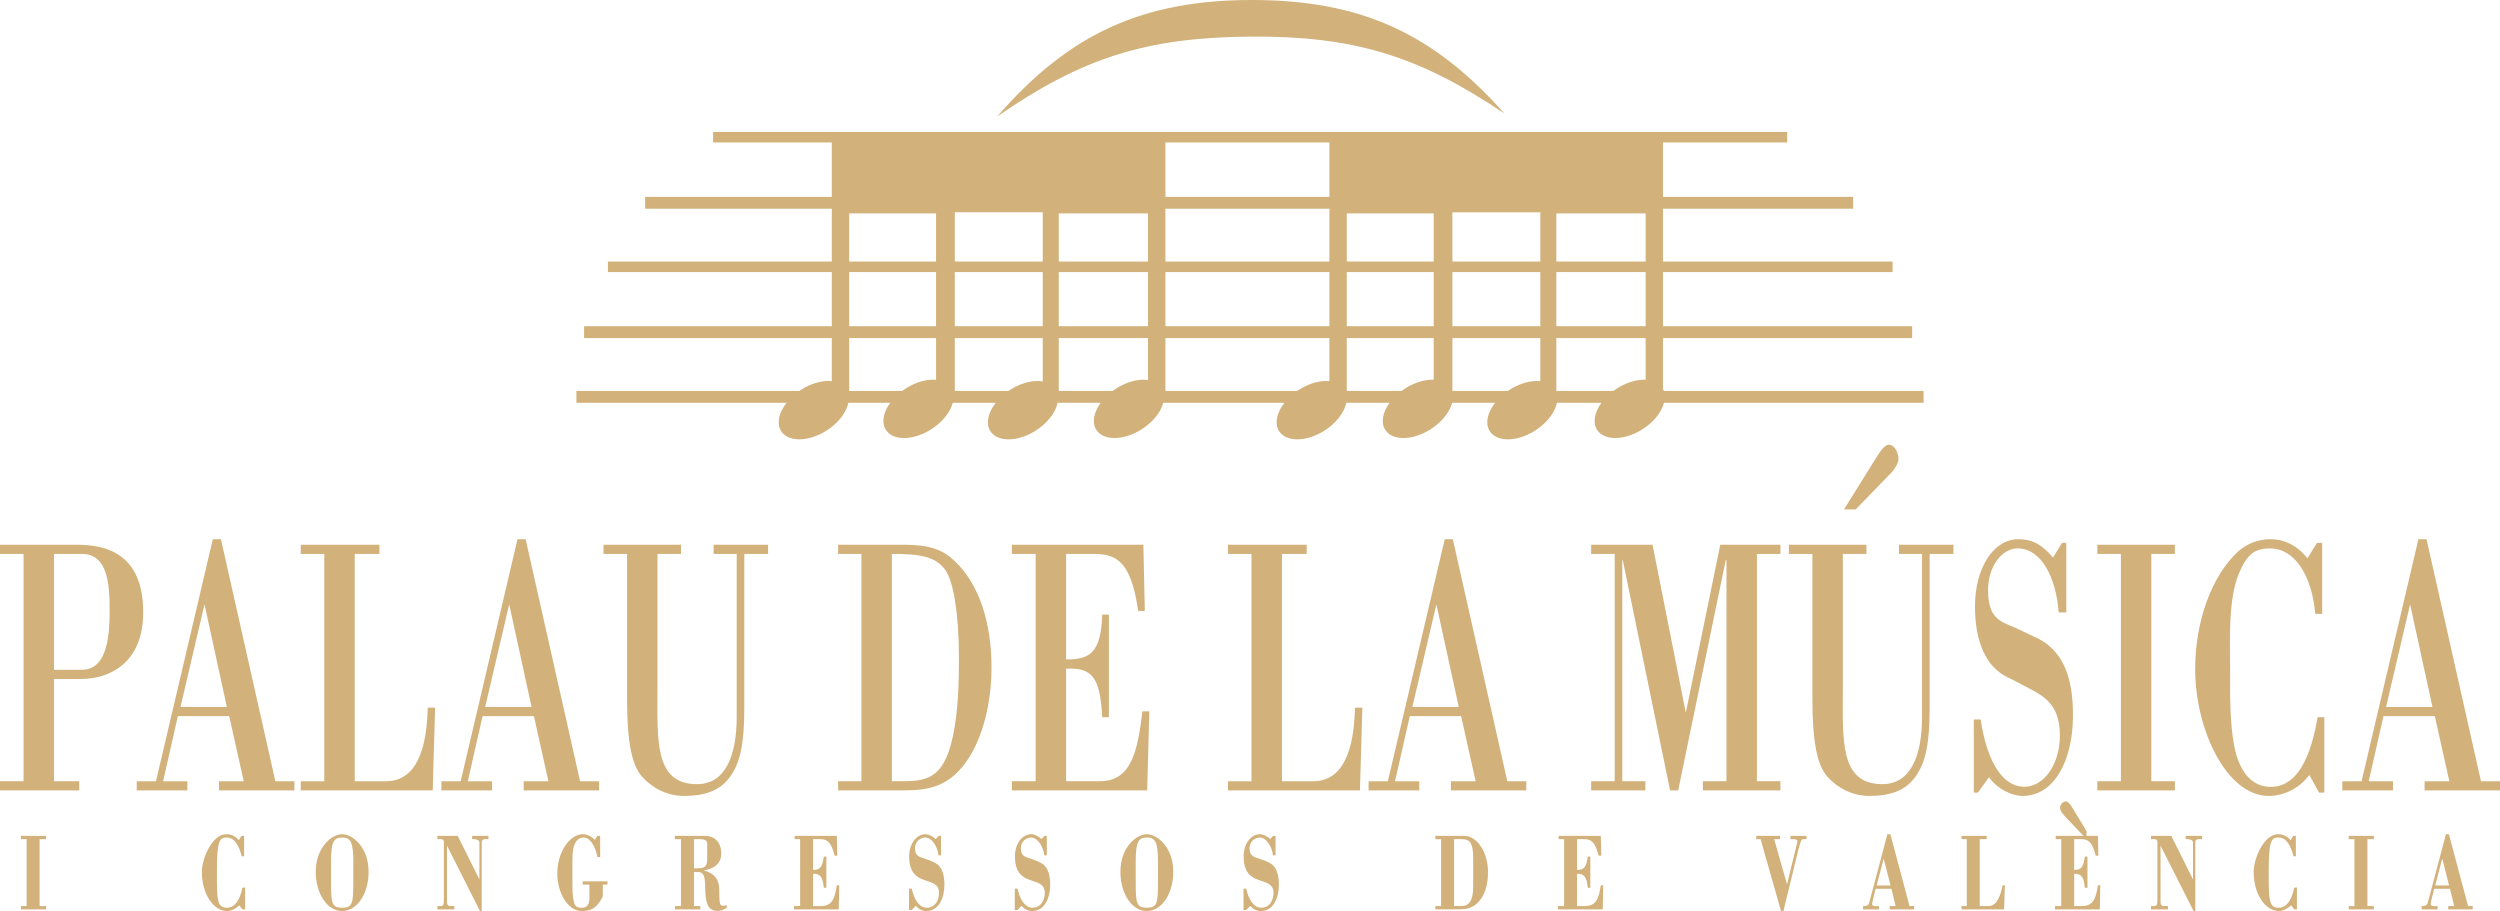 <svg width="354" height="129" viewBox="0 0 354 129" fill="none" xmlns="http://www.w3.org/2000/svg">
<path d="M7.644 94.84V78.436H11.586C15.357 78.436 15.525 82.911 15.525 86.665C15.525 90.932 14.851 94.84 11.586 94.84H7.644ZM0 78.436H3.335V110.619H0V111.921H11.215V110.619H7.644V96.142H11.485C15.357 96.142 20.276 94.006 20.276 86.713C20.276 78.484 15.155 77.134 10.878 77.134H0V78.436Z" fill="#D2B17A"/>
<path d="M26.53 111.921V110.623H23.098L25.183 101.405H32.457L34.512 110.623H31.009V111.921H41.687V110.623H38.99L31.282 76.35H30.137L22.086 110.623H19.36V111.921H26.53ZM28.957 85.57L32.123 100.104H25.557L28.957 85.57Z" fill="#D2B17A"/>
<path d="M61.275 111.921L61.612 100.204H60.566C60.433 106.197 58.915 110.623 54.639 110.623H50.23V78.436H53.731V77.135H42.586V78.436H45.918V110.623H42.586V111.921H61.275Z" fill="#D2B17A"/>
<path d="M69.678 111.921V110.623H66.243L68.329 101.405H75.602L77.657 110.623H74.157V111.921H84.833V110.623H82.137L74.427 76.35H73.281L65.23 110.623H62.502V111.921H69.678ZM72.103 85.57L75.269 100.104H68.699L72.103 85.57Z" fill="#D2B17A"/>
<path d="M101.05 77.134V78.435H104.318V101.453C104.318 107.187 102.632 111.036 98.694 111.036C92.599 111.036 93.103 104.735 93.103 97.497V78.435H96.436V77.134H85.457V78.435H88.793V99.059C88.793 104.895 89.432 108.275 90.883 109.94C92.296 111.555 94.449 112.704 96.838 112.704C99.87 112.704 101.991 111.92 103.376 109.997C104.755 108.07 105.393 105.515 105.393 100.308V78.434H108.762V77.133L101.05 77.134Z" fill="#D2B17A"/>
<path d="M126.289 78.436C130.161 78.436 132.551 78.745 133.934 80.831C134.942 82.34 135.785 86.559 135.785 93.226C135.785 96.556 135.684 100.725 134.942 104.216C133.494 111.037 130.564 110.619 126.289 110.619V78.436H126.289ZM118.678 78.436H121.978V110.619H118.678V111.921H126.796C129.591 111.921 132.486 112.027 135.046 109.84C138.581 106.817 140.398 100.565 140.398 94.527C140.398 88.276 138.716 82.811 135.215 79.474C133.459 77.808 131.642 77.133 127.939 77.133H118.678V78.436H118.678Z" fill="#D2B17A"/>
<path d="M154.527 78.436C155.639 78.436 156.616 78.484 157.458 78.851C159.174 79.577 160.455 81.505 161.162 86.507H162.105L161.901 77.134H143.28V78.436H146.646V110.619H143.28V111.921H162.442L162.743 100.724H161.77C161.061 106.611 160.117 110.618 155.743 110.618H150.959V94.681C154.594 94.527 155.774 95.774 156.075 101.556H157.018V87.03H156.075C155.91 92.6 154.189 93.379 150.959 93.379V78.436H154.527Z" fill="#D2B17A"/>
<path d="M192.569 111.921L192.908 100.204H191.863C191.728 106.197 190.215 110.623 185.936 110.623H181.527V78.436H185.026V77.135H173.88V78.436H177.211V110.623H173.88V111.921H192.569Z" fill="#D2B17A"/>
<path d="M200.971 111.921V110.623H197.536L199.625 101.405H206.895L208.951 110.623H205.447V111.921H216.125V110.623H213.433L205.72 76.35H204.575L196.522 110.623H193.795V111.921H200.971ZM203.392 85.57L206.561 100.104H199.991L203.392 85.57Z" fill="#D2B17A"/>
<path d="M248.779 78.436H252.109V77.134H243.59L238.71 100.934L233.998 77.134H225.307V78.436H228.641V110.619H225.307V111.921H232.984V110.619H229.716V79.32H229.787L236.484 111.921H237.631L244.365 79.32H244.469V110.619H241.131V111.921H252.109V110.619H248.779V78.436Z" fill="#D2B17A"/>
<path d="M267.819 66.925C268.223 66.508 268.826 65.623 268.826 64.998C268.826 63.956 268.153 62.966 267.479 62.966C266.738 62.966 265.966 64.373 265.393 65.258L261.115 72.132H262.765L267.819 66.925ZM268.893 77.134V78.435H272.162V101.453C272.162 107.187 270.476 111.036 266.542 111.036C260.443 111.036 260.946 104.735 260.946 97.497V78.435H264.284V77.134H253.302V78.435H256.637V99.059C256.637 104.895 257.275 108.275 258.726 109.941C260.139 111.555 262.296 112.704 264.686 112.704C267.716 112.704 269.838 111.921 271.216 109.998C272.601 108.071 273.236 105.515 273.236 100.308V78.434H276.607V77.133L268.893 77.134Z" fill="#D2B17A"/>
<path d="M281.643 110.047C282.819 111.714 284.844 112.705 286.424 112.705C290.767 112.705 293.531 107.86 293.531 101.299C293.531 96.613 292.522 93.174 289.693 91.088C288.984 90.567 288.14 90.204 287.467 89.894C286.895 89.635 286.225 89.266 285.381 88.904C283.294 88.02 281.509 87.598 281.509 83.591C281.509 80.099 283.529 77.653 285.685 77.653C289.051 77.653 291.138 81.768 291.512 86.713H292.589V76.872H291.98L290.701 78.956C289.153 77.082 287.74 76.351 285.786 76.351C282.283 76.351 279.656 80.416 279.656 85.882C279.656 90.832 281.208 94.476 284.337 95.933C285.012 96.249 285.685 96.613 286.357 96.976C288.879 98.33 291.679 99.267 291.679 104.112C291.679 108.382 289.324 111.404 286.662 111.404C283.093 111.404 281.175 106.817 280.466 101.872H279.49V112.236H280.062L281.643 110.047Z" fill="#D2B17A"/>
<path d="M304.627 78.436H307.963V77.134H296.983V78.436H300.321V110.619H296.983V111.921H307.963V110.619H304.627V78.436Z" fill="#D2B17A"/>
<path d="M328.179 101.556C327.206 107.179 325.286 111.714 321.141 111.403C318.581 111.192 317.002 108.951 316.363 105.621C315.721 102.236 315.787 98.17 315.787 95.206C315.787 90.982 315.451 84.943 317.036 81.194C318.216 78.383 319.325 77.652 321.481 77.652C324.777 77.652 327.343 81.247 327.844 86.924H328.821V76.871H328.081L326.731 79.06C325.252 77.182 323.4 76.35 321.512 76.35C319.966 76.35 318.278 76.871 316.936 78.071C313.165 81.557 310.837 87.962 310.837 94.734C310.837 103.378 315.32 112.704 321.244 112.704C323.229 112.704 325.486 111.767 327.002 109.734L328.385 112.235H329.125V101.556H328.179Z" fill="#D2B17A"/>
<path d="M338.845 111.921V110.623H335.412L337.499 101.405H344.771L346.827 110.623H343.324V111.921H353.999V110.623H351.305L343.595 76.35H342.449L334.4 110.623H331.672V111.921H338.845ZM341.27 85.57L344.438 100.104H337.868L341.27 85.57Z" fill="#D2B17A"/>
<path d="M6.522 128.77V128.3H5.606V118.825H6.522V118.36H2.966V118.825H3.771V128.3H2.966V128.77H6.522Z" fill="#D2B17A"/>
<path d="M33.817 118.966C33.294 118.373 32.699 118.123 32.047 118.123C30.059 118.123 28.585 121.523 28.585 123.469C28.585 126.584 30.225 129 32.157 129C32.779 129 33.368 128.67 33.895 128.193L34.319 128.765H34.714V125.681H34.34C33.992 127.271 33.368 128.533 32.123 128.533C30.724 128.533 30.715 127.411 30.715 123.47C30.715 119.074 31.066 118.593 32.079 118.593C33.294 118.593 33.826 119.807 34.242 121.259H34.561V118.36H34.187L33.817 118.966Z" fill="#D2B17A"/>
<path d="M48.446 118.123C47.026 118.123 44.712 119.916 44.712 123.454C44.712 126.522 46.318 129 48.446 129C50.587 129 52.193 126.521 52.193 123.454C52.193 119.916 49.878 118.123 48.446 118.123ZM46.873 122.05C46.873 119.217 47.247 118.592 48.446 118.592C49.649 118.592 50.031 119.217 50.031 122.05V124.67C50.031 127.912 49.943 128.533 48.446 128.533C46.952 128.533 46.873 127.912 46.873 124.67V122.05Z" fill="#D2B17A"/>
<path d="M68.213 119.278C68.213 118.967 68.389 118.825 68.701 118.825H69.16V118.36H66.857V118.825H67.166C67.44 118.825 67.885 118.967 67.885 119.278V124.532L64.816 118.36H61.934V118.825H62.295C62.952 118.825 62.849 119.028 62.849 119.793V127.494C62.849 127.944 62.829 128.274 62.458 128.3H61.934V128.77H64.337V128.3H63.716C63.44 128.274 63.289 128.115 63.289 127.727V119.734L67.962 129.001H68.213L68.213 119.278Z" fill="#D2B17A"/>
<path d="M84.232 118.905C83.738 118.439 83.141 118.123 82.538 118.123C80.684 118.123 78.912 120.618 78.912 123.72C78.912 126.429 80.43 129 82.343 129C83.665 129 84.209 128.565 84.646 128.053C84.777 127.898 85.357 127.099 85.357 126.869V125.263H86.013V124.796H82.519V125.263H83.458V127.225C83.458 128.003 83.15 128.536 82.428 128.536C81.807 128.536 81.459 128.439 81.271 127.74C81.055 126.901 81.055 125.885 81.055 124.968V121.819C81.055 121.285 81.076 120.744 81.161 120.274C81.349 119.31 81.755 118.592 82.661 118.592C83.497 118.592 84.31 119.762 84.602 121.369H84.985V118.36H84.602L84.232 118.905Z" fill="#D2B17A"/>
<path d="M99.166 128.77V128.3H98.263V123.469H98.73C99.602 123.469 99.835 123.877 99.857 125.734C99.891 128.13 100.337 128.987 101.67 128.987C102.064 128.987 102.598 128.77 102.946 128.502L102.883 128.176C102.334 128.348 102.118 128.222 102.039 128.115C101.888 127.878 101.844 127.318 101.844 126.025C101.844 124.533 101.207 123.676 99.692 123.27V123.239C100.612 123.094 102.127 122.598 102.127 120.885C102.127 119.061 100.983 118.361 99.89 118.361H95.557V118.826H96.428V128.301H95.576V128.77L99.166 128.77ZM98.263 118.825H99.05C100.318 118.825 100.142 119.341 100.142 120.088V121.602C100.142 122.69 99.825 122.954 98.722 122.954H98.263V118.825Z" fill="#D2B17A"/>
<path d="M118.77 128.77L118.835 125.357H118.496C118.202 127.165 117.898 128.301 116.205 128.301H115.134V123.72C116.205 123.72 116.498 124.221 116.653 125.713H117.013V121.291H116.653C116.43 122.723 116.205 123.177 115.134 123.177V118.825H116.161C117.252 118.825 117.732 119.403 118.19 121.166H118.564L118.496 118.36H112.525V118.825H113.3V128.3H112.428V128.769L118.77 128.77Z" fill="#D2B17A"/>
<path d="M132.508 118.809C132.059 118.421 131.557 118.123 131.033 118.123C129.787 118.123 128.736 119.468 128.736 121.239C128.736 123.596 129.8 124.216 130.857 124.604C131.905 124.999 132.965 125.106 132.965 126.446C132.965 127.429 132.441 128.532 131.23 128.532C130.123 128.532 129.405 127.271 129.109 125.839H128.719V128.862H129.109L129.668 128.268C130.122 128.766 130.607 129 131.174 129C132.952 129 133.729 127.115 133.729 125.29C133.729 123.482 133.197 122.658 132.538 122.255C132.037 121.945 131.122 121.633 130.563 121.461C130.031 121.285 129.568 121.039 129.568 120.116C129.568 119.089 130.409 118.592 131.007 118.592C131.962 118.592 132.736 119.839 132.898 121.119H133.249V118.36H132.911L132.508 118.809Z" fill="#D2B17A"/>
<path d="M147.482 118.809C147.033 118.421 146.535 118.123 146.013 118.123C144.763 118.123 143.716 119.468 143.716 121.239C143.716 123.596 144.776 124.216 145.835 124.604C146.884 124.999 147.944 125.106 147.944 126.446C147.944 127.429 147.421 128.532 146.206 128.532C145.101 128.532 144.38 127.271 144.087 125.839H143.695V128.862H144.087L144.643 128.268C145.101 128.766 145.584 129 146.153 129C147.93 129 148.708 127.115 148.708 125.29C148.708 123.482 148.173 122.658 147.517 122.255C147.015 121.945 146.098 121.633 145.541 121.461C145.008 121.285 144.547 121.039 144.547 120.116C144.547 119.089 145.386 118.592 145.986 118.592C146.941 118.592 147.715 119.839 147.876 121.119H148.228V118.36H147.889L147.482 118.809Z" fill="#D2B17A"/>
<path d="M162.386 118.123C160.969 118.123 158.653 119.916 158.653 123.454C158.653 126.522 160.26 129 162.386 129C164.532 129 166.135 126.521 166.135 123.454C166.135 119.916 163.82 118.123 162.386 118.123ZM160.815 122.05C160.815 119.217 161.188 118.592 162.386 118.592C163.59 118.592 163.973 119.217 163.973 122.05V124.67C163.973 127.912 163.885 128.533 162.386 128.533C160.895 128.533 160.815 127.912 160.815 124.67V122.05Z" fill="#D2B17A"/>
<path d="M179.869 118.809C179.42 118.421 178.919 118.123 178.398 118.123C177.149 118.123 176.102 119.468 176.102 121.239C176.102 123.596 177.163 124.216 178.223 124.604C179.269 124.999 180.326 125.106 180.326 126.446C180.326 127.429 179.808 128.532 178.592 128.532C177.487 128.532 176.767 127.271 176.472 125.839H176.083V128.862H176.472L177.03 128.268C177.487 128.766 177.972 129 178.54 129C180.314 129 181.092 127.115 181.092 125.29C181.092 123.482 180.56 122.658 179.903 122.255C179.401 121.945 178.483 121.633 177.924 121.461C177.394 121.285 176.934 121.039 176.934 120.116C176.934 119.089 177.77 118.592 178.374 118.592C179.322 118.592 180.101 119.839 180.261 121.119H180.616V118.36H180.274L179.869 118.809Z" fill="#D2B17A"/>
<path d="M205.897 118.825H206.936C207.81 118.825 208.189 119.089 208.4 119.747C208.485 120.011 208.603 120.414 208.603 121.648V125.312C208.603 125.885 208.586 126.399 208.485 126.849C208.299 127.72 207.887 128.3 206.936 128.3H205.897V118.825ZM204.062 128.3H203.243V128.766H206.457C206.825 128.766 207.196 128.736 207.559 128.691C208.987 128.502 210.703 127.007 210.703 123.482C210.703 120.744 209.21 118.359 207.309 118.359H203.243V118.826H204.062V128.3Z" fill="#D2B17A"/>
<path d="M226.951 128.77L227.014 125.357H226.675C226.383 127.165 226.073 128.301 224.383 128.301H223.313V123.72C224.383 123.72 224.677 124.221 224.831 125.713H225.192V121.291H224.831C224.611 122.723 224.381 123.177 223.313 123.177V118.825H224.339C225.432 118.825 225.909 119.403 226.37 121.166H226.741L226.674 118.36H220.703V118.825H221.478V128.3H220.607V128.769L226.951 128.77Z" fill="#D2B17A"/>
<path d="M248.678 118.825H249.298L252.193 129H252.532L254.574 120.618C254.991 118.922 255.095 118.825 255.36 118.825H255.809V118.36H253.526V118.825H253.896C254.508 118.825 254.555 119.047 254.517 119.166L253.047 125.232L251.222 118.825H252.062V118.36H248.678V118.825" fill="#D2B17A"/>
<path d="M266.728 121.568L267.703 125.386H265.736L266.728 121.568ZM266.073 128.77V128.301C265.921 128.301 265.089 128.427 265.089 128.037C265.089 127.898 265.188 127.442 265.31 126.979L265.593 125.858H267.832L268.422 128.301H267.581V128.771H271.043V128.301H270.388L267.678 118.132H267.254L264.672 127.853C264.558 128.315 264.074 128.302 263.811 128.302V128.771H266.073V128.77H266.073Z" fill="#D2B17A"/>
<path d="M283.782 128.77L283.888 125.357H283.585C283.247 126.836 282.789 128.3 281.552 128.3H280.333V118.825H281.314V118.36H277.75V118.825H278.498V128.3H277.75V128.77H283.782Z" fill="#D2B17A"/>
<path d="M297.339 128.77L297.405 125.357H297.068C296.772 127.165 296.465 128.301 294.771 128.301H293.706V123.72C294.771 123.72 295.069 124.221 295.219 125.713H295.584V121.291H295.219C295.002 122.723 294.771 123.177 293.706 123.177V118.825H294.731C295.822 118.825 296.302 119.403 296.759 121.166H297.129L297.068 118.36H291.092V118.825H291.87V128.3H290.991V128.769L297.339 128.77Z" fill="#D2B17A"/>
<path d="M310.855 119.278C310.855 118.967 311.031 118.825 311.346 118.825H311.805V118.36H309.499V118.825H309.808C310.08 118.825 310.528 118.967 310.528 119.278V124.532L307.458 118.36H304.575V118.825H304.936C305.591 118.825 305.491 119.028 305.491 119.793V127.494C305.491 127.944 305.472 128.274 305.102 128.3H304.575V128.77H306.978V128.3H306.356C306.085 128.274 305.931 128.115 305.931 127.727V119.734L310.607 129.001H310.855V119.278Z" fill="#D2B17A"/>
<path d="M324.349 118.966C323.827 118.373 323.233 118.123 322.581 118.123C320.593 118.123 319.119 121.523 319.119 123.469C319.119 126.584 320.759 129 322.687 129C323.313 129 323.902 128.67 324.429 128.193L324.852 128.765H325.247V125.681H324.875C324.527 127.271 323.902 128.533 322.657 128.533C321.261 128.533 321.248 127.411 321.248 123.47C321.248 119.074 321.601 118.593 322.614 118.593C323.828 118.593 324.36 119.807 324.774 121.259H325.095V118.36H324.721L324.349 118.966Z" fill="#D2B17A"/>
<path d="M336.139 128.77V128.3H335.227V118.825H336.139V118.36H332.583V118.825H333.389V128.3H332.583V128.77H336.139Z" fill="#D2B17A"/>
<path d="M345.82 121.568L346.792 125.386H344.825L345.82 121.568ZM345.164 128.77V128.301C345.01 128.301 344.178 128.427 344.178 128.037C344.178 127.898 344.279 127.442 344.4 126.979L344.684 125.858H346.922L347.514 128.301H346.671V128.771H350.131V128.301H349.481L346.766 118.132H346.342L343.765 127.853C343.646 128.315 343.167 128.302 342.903 128.302V128.771H345.164V128.77H345.164Z" fill="#D2B17A"/>
<path d="M293.324 114.174C293.155 113.893 292.792 113.475 292.535 113.475C292.112 113.475 291.704 113.938 291.704 114.407C291.704 114.915 292.284 115.456 292.642 115.851L295.445 118.809V117.668L293.324 114.174Z" fill="#D2B17A"/>
<path d="M213.022 16.074C202.905 4.66 192.616 0.02 177.357 7.79527e-05C161.867 -0.022 151.358 4.772 141.219 16.488C153.203 8.198 162.258 5.322 176.828 5.186C191.57 5.05 200.802 7.831 213.022 16.074Z" fill="#D2B17A"/>
<path d="M272.376 55.352H235.602C235.569 55.262 235.526 55.174 235.481 55.087V47.874H270.763V46.191H235.481V38.528H267.991V37.035H235.481V29.559H262.402V27.875H235.481V20.174H253.063V18.681H100.975V20.174H117.783V27.875H91.352V29.559H117.783V37.035H86.083V38.528H117.783V46.191H82.709V47.874H117.783V53.975C116.556 53.84 115.026 54.212 113.577 55.099C113.443 55.181 113.315 55.266 113.188 55.352H81.622V57.033H111.376C110.325 58.377 109.95 59.866 110.547 60.941C111.464 62.587 114.305 62.64 116.895 61.063C118.654 59.99 119.84 58.437 120.133 57.033H126.055C125.114 58.327 124.803 59.73 125.374 60.755C126.289 62.4 129.132 62.455 131.719 60.876C133.4 59.849 134.557 58.385 134.912 57.033H140.998C139.947 58.377 139.572 59.866 140.17 60.94C141.085 62.587 143.928 62.64 146.518 61.063C148.277 59.99 149.464 58.436 149.756 57.032H155.86C154.917 58.326 154.605 59.729 155.176 60.755C156.094 62.4 158.936 62.454 161.524 60.875C163.207 59.848 164.362 58.385 164.715 57.032H181.881C180.83 58.376 180.457 59.866 181.054 60.94C181.971 62.586 184.813 62.639 187.401 61.063C189.161 59.989 190.346 58.436 190.639 57.032H196.765C195.825 58.326 195.512 59.729 196.083 60.754C196.998 62.4 199.84 62.454 202.431 60.875C204.112 59.848 205.27 58.384 205.624 57.032H211.709C210.659 58.376 210.286 59.865 210.883 60.94C211.798 62.586 214.64 62.639 217.228 61.062C218.99 59.989 220.176 58.435 220.468 57.032H226.765C225.825 58.325 225.514 59.729 226.085 60.754C227 62.399 229.846 62.453 232.434 60.874C234.115 59.848 235.27 58.384 235.624 57.032H272.377V55.352H272.376ZM233.024 53.77C231.852 53.719 230.447 54.096 229.107 54.913C228.881 55.052 228.667 55.2 228.461 55.352H220.378V47.873H233.024V53.77H233.024ZM135.201 47.874H147.65V54.013C146.385 53.796 144.746 54.152 143.197 55.099C143.064 55.181 142.935 55.267 142.809 55.353H135.201L135.201 47.874ZM162.561 37.035H149.919V30.213H162.561V37.035ZM218.112 37.035H205.659V30.064H218.112V37.035ZM218.112 38.528V46.191H205.659V38.528H218.112ZM203.011 37.035H190.703V30.213H203.011V37.035ZM203.011 38.528V46.191H190.703V38.528H203.011ZM188.245 46.191H165.022V38.528H188.245V46.191ZM162.561 46.191H149.919V38.528H162.561V46.191ZM147.65 37.035H135.201V30.061H147.65V37.035ZM147.65 38.528V46.191H135.201V38.528H147.65ZM149.919 47.874H162.561V53.812C161.31 53.629 159.715 53.99 158.205 54.914C157.979 55.053 157.766 55.2 157.559 55.353H149.919V47.874ZM165.022 47.874H188.245V53.972C187.026 53.849 185.515 54.222 184.082 55.099C183.948 55.181 183.82 55.266 183.693 55.352H165.022L165.022 47.874ZM190.703 47.874H203.011V53.769C201.841 53.722 200.442 54.1 199.109 54.914C198.883 55.053 198.67 55.2 198.464 55.353H190.703V47.874H190.703ZM205.66 47.874H218.113V53.974C216.887 53.841 215.358 54.213 213.908 55.099C213.775 55.181 213.646 55.266 213.52 55.352H205.66V47.874ZM233.024 46.191H220.379V38.528H233.024V46.191ZM220.379 37.035V30.213H233.024V37.035H220.379ZM165.022 20.174H188.245V27.875H165.022V20.174ZM188.245 29.559V37.035H165.022V29.559H188.245ZM120.244 30.213H132.547V37.035H120.244V30.213ZM120.244 38.528H132.547V46.191H120.244V38.528ZM132.548 47.874V53.785C131.331 53.669 129.827 54.041 128.4 54.914C128.174 55.053 127.961 55.2 127.753 55.352H120.244V47.874H132.548Z" fill="#D2B17A"/>
</svg>
